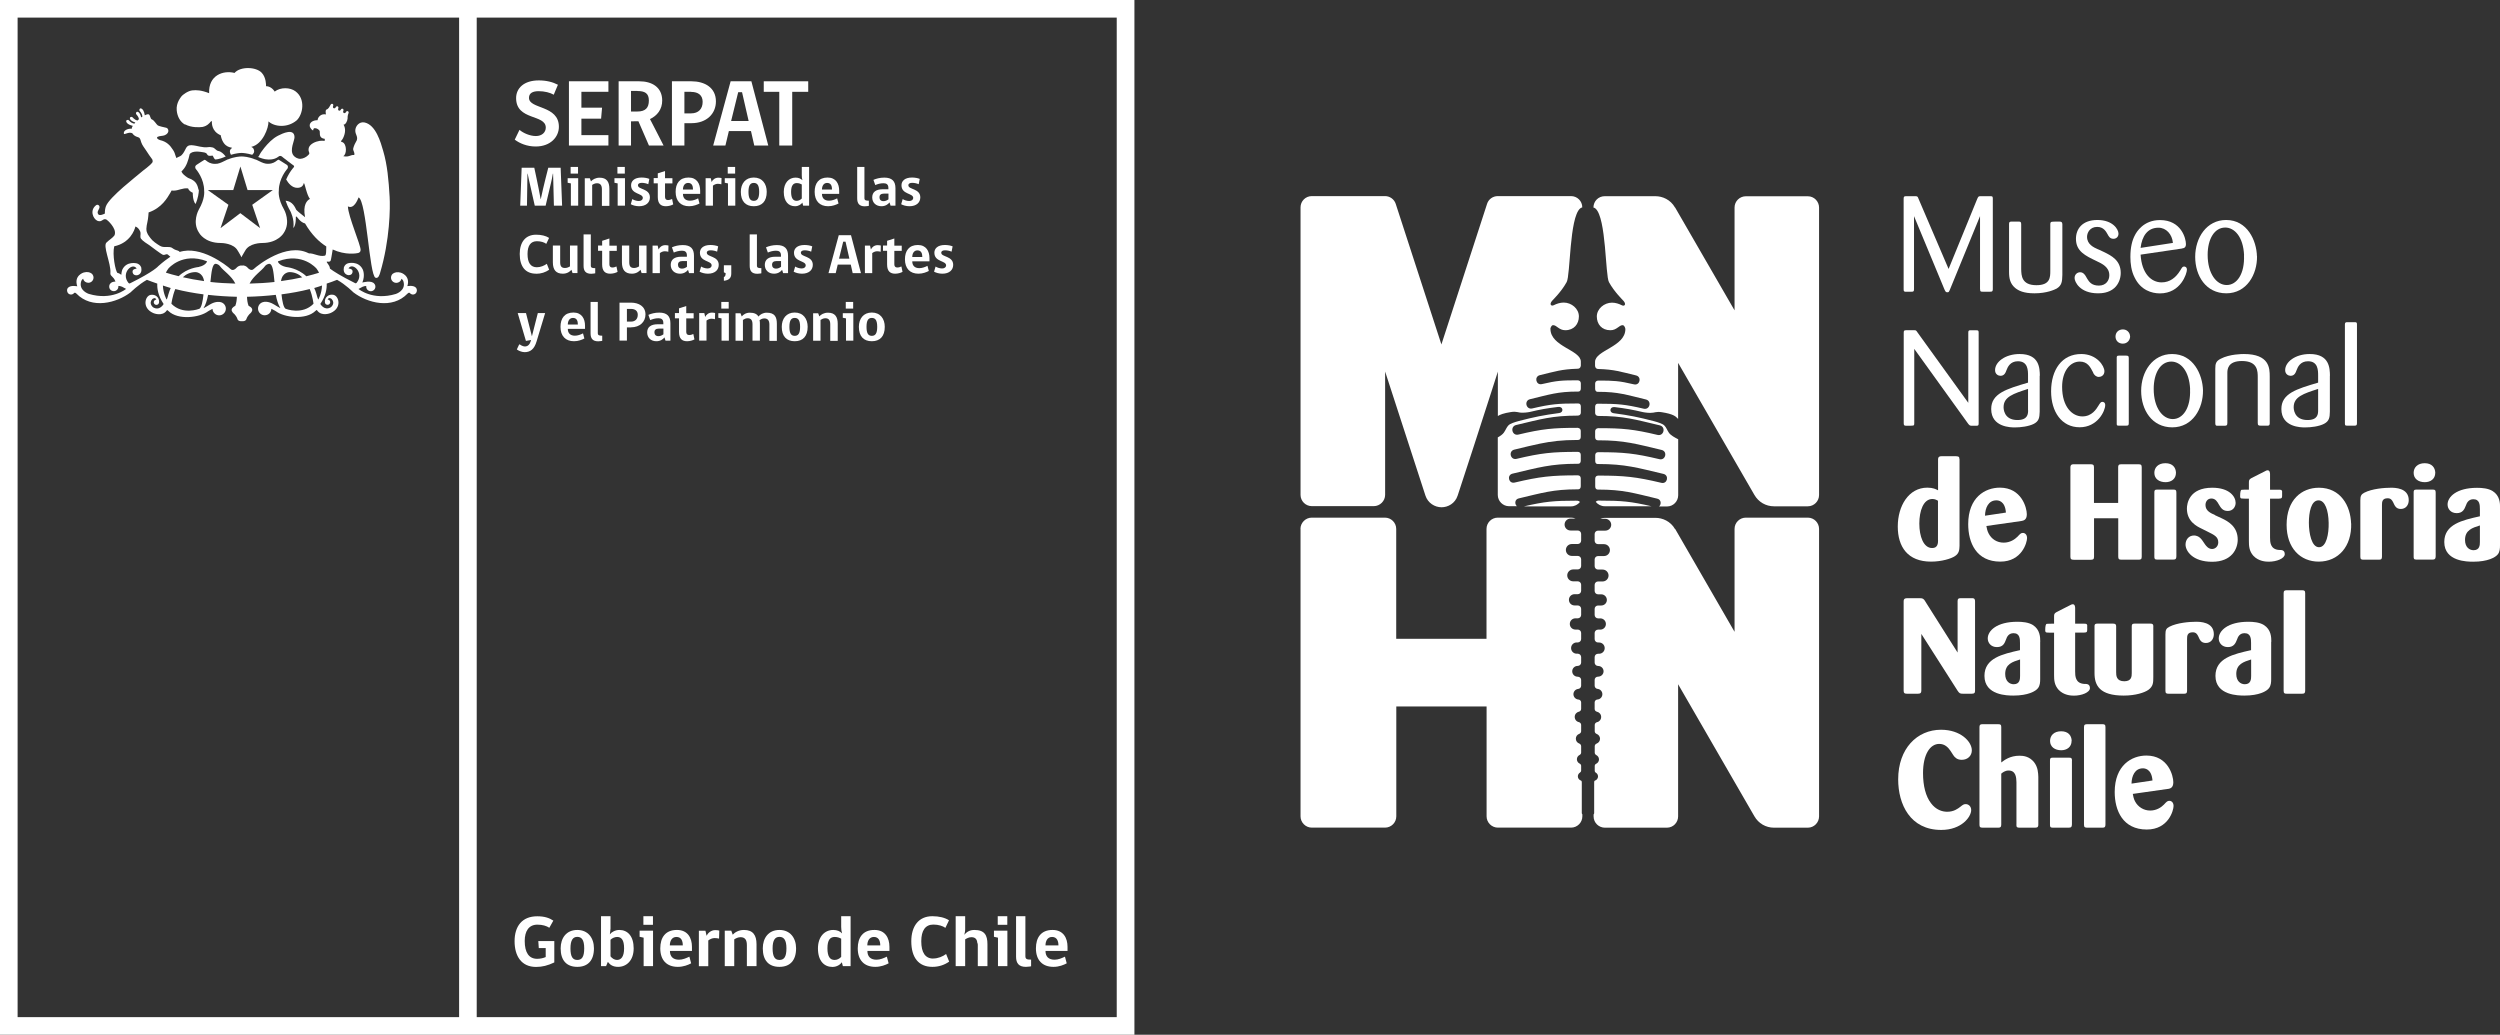 <svg xmlns="http://www.w3.org/2000/svg" id="Layer_2" data-name="Layer 2" viewBox="0 0 310.93 128.69"><rect x="0" y="0" width="310.93" height="128.69" fill="#333333" stroke="none"/><defs><style>      .cls-1 {        fill: #fff;        stroke-width: 0px;      }    </style></defs><g id="Capa_1" data-name="Capa 1"><g><g><path class="cls-1" d="m242.94,93.93c.18.27.47.57,1.04.57.77,0,1.26-.52,1.26-1.18,0-1.06-1.36-2.56-3.83-2.56-2.98,0-5.33,2.34-5.33,6.17,0,3.11,1.49,6.29,5.35,6.29,2.54,0,3.73-1.63,3.73-2.47,0-.47-.34-.74-.67-.74-.25,0-.34.06-.69.34-.29.22-.79.61-1.62.61-.62,0-1.41-.24-2.03-1.08-.64-.84-.98-2.13-.98-3.73,0-2.3.86-3.63,2.02-3.63.69,0,1.11.44,1.4.87.1.15.25.39.35.54"></path><path class="cls-1" d="m250.78,102.57c0,.33.1.37.41.37h1.93c.34,0,.39-.14.39-.39v-5.92c-.02-.47-.03-1.19-.54-1.85-.59-.71-1.31-.79-1.8-.79-1.18,0-1.88.54-2.27.84v-4.42c0-.3-.12-.34-.41-.34h-1.93c-.25,0-.37.07-.37.34v12.13c0,.29.05.4.4.4h1.94c.25,0,.37-.07.37-.39v-6.33c.15-.12.45-.39.91-.39.94,0,.96.93.98,1.45v5.28Z"></path><path class="cls-1" d="m257.66,92.13c-.02-.62-.4-1.18-1.31-1.18s-1.38.54-1.38,1.2c0,.76.62,1.16,1.39,1.16.67,0,1.29-.37,1.29-1.18m.05,2.49c0-.32-.08-.39-.4-.39h-1.99c-.32,0-.35.13-.35.37v7.94c0,.25.01.4.33.4h1.98c.29,0,.42-.07.42-.42v-7.9Z"></path><path class="cls-1" d="m259.19,102.57c0,.33.13.37.42.37h1.87c.3,0,.38-.1.38-.4v-12.11c0-.3-.11-.36-.38-.36h-1.88c-.27,0-.41.05-.41.36v12.14Z"></path><path class="cls-1" d="m265.1,97.46c.02-.96.42-1.9,1.41-1.9.2,0,1.08.02,1.2,1.51l-2.61.39Zm4.51.67c.27-.05.69-.12.69-.84,0-.83-.65-3.32-3.35-3.32-1.83,0-3.94,1.21-3.94,4.54,0,2.3,1.01,4.66,3.99,4.66,2.71,0,3.33-2.4,3.33-2.93,0-.42-.25-.64-.52-.64-.24,0-.34.1-.68.47-.33.34-.92.74-1.71.74s-1.52-.44-1.89-1.16c-.17-.32-.22-.66-.27-.91l4.34-.62Z"></path><path class="cls-1" d="m239.44,74.77c-.2-.3-.3-.37-.64-.37h-1.6c-.25,0-.44.05-.44.4v11.09c0,.3.1.39.42.39h1.36c.35,0,.42-.14.42-.42v-7.02l4.51,7.07c.22.32.29.37.67.37h1.09c.34,0,.41-.12.41-.39v-11.09c0-.25-.05-.42-.41-.4h-1.39c-.27,0-.37.07-.37.37v6.39l-4.04-6.39Z"></path><path class="cls-1" d="m251.24,84.06c0,.38-.02,1.04-.79,1.04-.49,0-1.06-.35-1.06-1.28,0-1.23.92-1.51,1.85-1.8v2.04Zm2.51-4.24c0-.57-.02-1.51-.92-2.09-.56-.34-1.33-.4-1.94-.4-2.56,0-3.67,1.13-3.67,2.07,0,.55.4,1.08,1.14,1.08.78,0,.96-.49,1.14-.96.1-.29.3-.77.93-.77.79,0,.8.72.8,1.24v.87c-2.19.49-4.42.99-4.42,3.2,0,2.44,2.89,2.45,3.6,2.45,1.82,0,2.78-.54,3.06-.93.25-.32.27-.74.27-1.11v-4.66Z"></path><path class="cls-1" d="m259.22,78.67c.23,0,.37-.03.37-.3v-.62c-.05-.17-.15-.18-.37-.18h-1.13v-1.93c0-.15-.02-.49-.3-.49-.1,0-.2.05-.29.1l-1.71.87c-.29.17-.32.25-.32.57v.88c-.3,0-.88,0-.91.02q-.19.03-.19.79c0,.15.02.27.19.29.05.02.6.02.91.02v5.26c0,.59.02,1.25.57,1.85.64.67,1.51.72,1.9.72.97,0,1.99-.4,1.99-.94s-.44-.52-.71-.52c-1.11-.07-1.13-.99-1.13-1.55v-4.83h1.13Z"></path><path class="cls-1" d="m267.82,77.9c0-.3-.17-.34-.38-.34h-1.97c-.29,0-.34.12-.34.37v5.79c0,.4-.02,1.01-.93,1.01-.99,0-1.01-.71-1.01-1.13v-5.69c0-.34-.21-.35-.42-.35h-1.9c-.19,0-.37.02-.37.32v5.84c0,1.53.64,2.79,3.63,2.79,1.48,0,2.59-.37,3.08-.72.59-.44.6-.89.6-1.58v-6.31Z"></path><path class="cls-1" d="m272.01,79.5c0-.41.02-.86.71-.86.4,0,.56.24.69.52.18.42.35.81.94.81.62,0,.99-.49.99-1.09,0-1.55-1.77-1.55-2.22-1.55-.79,0-2.35.12-3.31.62-.39.2-.49.4-.49.96v6.98c0,.32.09.39.39.39h1.93c.27,0,.37-.07.37-.37v-6.41Z"></path><path class="cls-1" d="m279.98,84.06c0,.38-.02,1.04-.79,1.04-.49,0-1.06-.35-1.06-1.28,0-1.23.93-1.51,1.85-1.8v2.04Zm2.51-4.24c0-.57-.02-1.51-.93-2.09-.55-.34-1.33-.4-1.94-.4-2.56,0-3.67,1.13-3.67,2.07,0,.55.4,1.08,1.14,1.08s.96-.49,1.14-.96c.1-.29.3-.77.93-.77.79,0,.81.72.81,1.24v.87c-2.19.49-4.43.99-4.43,3.2,0,2.44,2.89,2.45,3.6,2.45,1.82,0,2.78-.54,3.06-.93.25-.32.27-.74.27-1.11v-4.66Z"></path><path class="cls-1" d="m284.02,85.91c0,.34.13.37.42.37h1.87c.31,0,.39-.1.39-.4v-12.11c0-.3-.12-.36-.39-.36h-1.88c-.27,0-.41.05-.41.36v12.14Z"></path><path class="cls-1" d="m241.04,67.17c0,.37-.02.99-.73.99-1.09,0-1.6-1.46-1.6-3.04s.5-3.06,1.63-3.06c.3,0,.52.12.69.22v4.9Zm2.66-10.06c0-.35-.15-.35-.45-.37h-1.77c-.24,0-.44.05-.44.42v3.82c-.25-.13-.62-.33-1.33-.33-2.34,0-3.68,2.29-3.68,4.83s1.24,4.37,4.14,4.37c1.31,0,2.51-.37,2.98-.69.52-.35.54-.77.56-1.28v-10.77Z"></path><path class="cls-1" d="m246.88,64.13c.02-.96.42-1.9,1.41-1.9.2,0,1.08.02,1.19,1.52l-2.6.39Zm4.51.67c.27-.05.69-.12.69-.84,0-.82-.66-3.31-3.35-3.31-1.84,0-3.94,1.21-3.94,4.54,0,2.31,1.01,4.66,3.99,4.66,2.71,0,3.33-2.41,3.33-2.93,0-.42-.25-.64-.52-.64-.23,0-.33.1-.67.47-.34.34-.93.74-1.72.74-.83,0-1.52-.44-1.88-1.16-.17-.32-.22-.66-.27-.91l4.34-.62Z"></path><path class="cls-1" d="m263.45,69.19c0,.32.07.42.4.42h2.1c.3,0,.42-.05.42-.37v-11.1c0-.32-.09-.4-.41-.4h-2.15c-.32,0-.37.14-.37.39v4.42h-3.01v-4.46c0-.3-.15-.35-.42-.35h-2.1c-.15,0-.41,0-.41.39v11.1c0,.3.1.39.44.39h2.09c.29,0,.41-.07.41-.37v-4.79h3.01v4.74Z"></path><path class="cls-1" d="m270.63,58.79c-.02-.62-.4-1.18-1.31-1.18s-1.38.54-1.38,1.2c0,.76.62,1.16,1.4,1.16.67,0,1.29-.37,1.29-1.18m.05,2.49c0-.32-.08-.39-.4-.39h-1.99c-.32,0-.35.13-.35.37v7.94c0,.25.02.4.34.4h1.98c.29,0,.42-.07.42-.42v-7.91Z"></path><path class="cls-1" d="m275.49,64.06c-.54-.24-1.19-.52-1.19-1.25,0-.39.23-.81.74-.81s.74.42.92.74c.24.4.47.81,1.11.81s.98-.51.98-1.01c0-.77-.76-1.88-2.91-1.88-2.89,0-3.15,2-3.15,2.59,0,1.62,1.25,2.22,1.85,2.51l.72.36c.86.42,1.33.66,1.33,1.33,0,.52-.39.83-.77.83-.46,0-.74-.39-.86-.55-.05-.08-.32-.45-.37-.54-.37-.51-.76-.59-1.01-.59-.66,0-1.06.52-1.06,1.13,0,.79.87,2.14,3.31,2.14s3.18-1.6,3.18-2.76c0-1.65-1.26-2.29-1.91-2.61l-.91-.42Z"></path><path class="cls-1" d="m283.46,62.01c.23,0,.37-.03.37-.3v-.62c-.05-.17-.15-.18-.37-.18h-1.13v-1.93c0-.15-.02-.49-.31-.49-.1,0-.2.05-.28.1l-1.72.87c-.29.17-.32.25-.32.57v.87c-.3,0-.87,0-.91.02q-.18.04-.18.79c0,.15.02.27.18.29.05.02.61.02.91.02v5.27c0,.59.02,1.25.57,1.85.64.67,1.52.72,1.9.72.98,0,1.99-.4,1.99-.94s-.44-.52-.7-.52c-1.11-.07-1.13-.99-1.13-1.55v-4.83h1.13Z"></path><path class="cls-1" d="m289.62,65.02c.03,1.36-.27,3.04-1.2,3.04s-1.26-1.75-1.26-3.04.27-2.79,1.2-2.79c.81,0,1.23,1.23,1.26,2.79m2.79.08c-.07-2.19-1.3-4.44-4-4.44-2.16,0-4.02,1.51-4.02,4.61,0,2.91,1.72,4.58,3.99,4.58,2.45,0,4.12-1.9,4.04-4.74"></path><path class="cls-1" d="m296.25,62.83c0-.4.02-.86.71-.86.4,0,.55.24.69.52.19.42.36.81.94.81.63,0,.99-.49.99-1.09,0-1.55-1.76-1.55-2.22-1.55-.79,0-2.35.12-3.31.62-.38.2-.49.4-.49.96v6.98c0,.32.09.39.39.39h1.93c.27,0,.37-.07.37-.37v-6.41Z"></path><path class="cls-1" d="m302.88,58.79c-.02-.62-.41-1.18-1.31-1.18s-1.38.54-1.38,1.2c0,.76.62,1.16,1.39,1.16.67,0,1.3-.37,1.3-1.18m.05,2.49c0-.32-.08-.39-.4-.39h-1.99c-.32,0-.35.13-.35.37v7.94c0,.25.01.4.33.4h1.99c.28,0,.42-.07.42-.42v-7.91Z"></path><path class="cls-1" d="m308.43,67.39c0,.39-.02,1.04-.79,1.04-.49,0-1.06-.35-1.06-1.28,0-1.23.93-1.51,1.85-1.8v2.04Zm2.51-4.24c0-.57-.02-1.51-.93-2.08-.55-.34-1.33-.4-1.94-.4-2.55,0-3.66,1.13-3.66,2.07,0,.56.4,1.08,1.14,1.08s.96-.49,1.14-.96c.1-.28.3-.77.93-.77.79,0,.81.72.81,1.24v.88c-2.19.49-4.43.99-4.43,3.2,0,2.44,2.89,2.45,3.6,2.45,1.82,0,2.77-.54,3.06-.92.25-.32.27-.74.27-1.11v-4.66Z"></path><path class="cls-1" d="m238.47,41.32c-.17-.25-.19-.25-.41-.25h-.97c-.27,0-.32.05-.32.32v11.24c0,.24.05.32.29.32.28,0,.84,0,.87-.02.13-.02.15-.12.15-.3v-9.24l6.71,9.32c.15.18.2.22.37.24h.64c.22,0,.29-.02.29-.3v-11.27c0-.24-.04-.3-.25-.3h-.87c-.14.03-.17.1-.17.32v8.7l-6.32-8.76Z"></path><path class="cls-1" d="m252.24,51.01c0,.45-.02,1.23-1.33,1.23-1.72,0-1.72-1.46-1.72-1.6,0-1.29,1.21-1.68,3.04-2.27v2.64Zm1.46-4.29c-.02-.89-.03-2.69-2.51-2.69-1.8,0-3.06.99-3.06,2,0,.54.43.71.67.71.5,0,.64-.4.76-.72.13-.34.44-1.09,1.41-1.09,1.26,0,1.26,1.14,1.26,1.8v.86c-2.69.79-4.58,1.35-4.58,3.28,0,2.29,2.49,2.29,2.94,2.29.72,0,1.73-.12,2.37-.45.62-.33.7-.75.72-1.51v-4.46Z"></path><path class="cls-1" d="m260.33,46.37c.13.27.37.51.71.51.25,0,.69-.17.69-.71,0-.66-.94-2.14-2.88-2.14-2.4,0-3.75,1.95-3.75,4.64,0,2.54,1.31,4.47,3.55,4.47s3.18-2.03,3.18-2.76c0-.37-.28-.4-.35-.4-.2,0-.27.12-.49.47-.27.44-.82,1.34-2,1.34-1.26,0-2.52-1.19-2.52-3.67,0-2,1.02-3.15,2.19-3.15.99,0,1.32.69,1.68,1.38"></path><path class="cls-1" d="m264.92,41.81c-.03-.5-.42-.84-.89-.84-.54,0-.92.37-.92.89,0,.47.34.88.91.88s.91-.45.91-.93m-.17,2.74c0-.27-.07-.32-.34-.32h-.88c-.28,0-.28.1-.28.32v8.09c0,.24,0,.3.25.3h.91c.25,0,.34-.02.34-.3v-8.09Z"></path><path class="cls-1" d="m272.38,48.42c.1,2.32-.89,3.7-2.15,3.7s-2.37-1.4-2.37-3.75c0-2,.86-3.4,2.19-3.4,1.13,0,2.24,1.13,2.34,3.45m1.6.12c-.05-1.95-1.2-4.51-3.84-4.51-2.44,0-3.85,2.22-3.85,4.58s1.33,4.54,3.87,4.54,3.85-2.35,3.82-4.61"></path><path class="cls-1" d="m282.29,46.81c0-.99-.02-2.78-3.21-2.78-.19,0-1.77,0-2.89.59-.57.29-.67.59-.67,1.23v6.78c0,.29.09.34.32.32h.82c.24,0,.36-.03.36-.34v-6.21c0-.42.02-1.5,1.81-1.5,1.97,0,1.97,1.26,1.97,2.05v5.65c0,.3.1.34.37.34h.92c.19-.03.2-.18.2-.34v-5.8Z"></path><path class="cls-1" d="m288.31,51.01c0,.45-.01,1.23-1.32,1.23-1.72,0-1.72-1.46-1.72-1.6,0-1.29,1.21-1.68,3.04-2.27v2.64Zm1.47-4.29c-.02-.89-.03-2.69-2.51-2.69-1.8,0-3.06.99-3.06,2,0,.54.44.71.67.71.5,0,.64-.4.76-.72.13-.34.43-1.09,1.41-1.09,1.26,0,1.26,1.14,1.26,1.8v.86c-2.69.79-4.57,1.35-4.57,3.28,0,2.29,2.49,2.29,2.94,2.29.73,0,1.74-.12,2.37-.45.62-.33.71-.75.72-1.51v-4.46Z"></path><path class="cls-1" d="m291.64,52.64c0,.29.05.3.32.3h.86c.22,0,.32-.03.32-.3v-12.3c0-.25-.07-.27-.32-.27h-.84c-.22,0-.34.02-.34.27v12.3Z"></path><path class="cls-1" d="m246.27,35.96c0,.28.04.32.3.32h.94c.27,0,.32-.04.34-.29v-11.31c0-.28-.1-.28-.34-.28h-1.16c-.28,0-.3.03-.44.34l-3.56,8.71-3.74-8.73c-.1-.29-.15-.32-.41-.32h-1.14c-.25,0-.3.07-.3.32v11.24c0,.22.02.28.17.32h.82c.2,0,.3-.02.3-.3v-9.1l3.77,9.08c.14.3.17.39.37.39.19,0,.2-.03.35-.39l3.72-9.08v9.08Z"></path><path class="cls-1" d="m256.5,27.88c-.02-.25-.1-.32-.37-.32-.32,0-.88,0-.93.02-.19.03-.2.17-.2.34v5.75c0,.81,0,1.8-1.73,1.8-1.85,0-1.87-1.21-1.89-2v-5.59c0-.29-.1-.32-.33-.32h-.88c-.25,0-.3.09-.3.3v5.96c0,.84.15,1.48.77,2,.4.32,1.02.66,2.39.66,1.56,0,2.51-.46,2.76-.59.64-.39.69-.86.71-1.7v-6.31Z"></path><path class="cls-1" d="m260.98,31.03c-.61-.27-1.41-.64-1.41-1.58,0-.49.35-1.23,1.26-1.23.8,0,1.11.59,1.29.91.15.28.3.57.74.57.34,0,.62-.24.62-.64,0-.54-.71-1.7-2.62-1.7s-2.67,1.14-2.67,2.34c0,1.55,1.16,2.1,2.54,2.76.74.35,1.61.76,1.61,1.78,0,.62-.4,1.28-1.3,1.28s-1.21-.47-1.44-.84c-.1-.18-.17-.3-.22-.38-.1-.15-.3-.44-.67-.44-.33,0-.69.25-.69.72s.66,1.9,2.91,1.9c.42,0,1.33-.03,2.04-.66.5-.45.79-1.16.79-1.87,0-1.58-1.17-2.15-2.05-2.59l-.73-.34Z"></path><path class="cls-1" d="m266.23,30.83c.17-1.46.86-2.51,2.22-2.51.96,0,1.7.81,1.8,1.89l-4.02.62Zm5.15.07c.2-.03.49-.07.49-.54,0-.69-.57-2.99-3.23-2.99-2.07,0-2.93,1.51-3.11,1.87-.34.62-.57,1.5-.57,2.71,0,.79.1,1.75.54,2.59.76,1.55,2.12,1.95,3.13,1.95,2.62,0,3.36-2.51,3.36-2.94,0-.35-.24-.4-.34-.4-.2,0-.25.08-.49.49-.56.91-1.31,1.48-2.32,1.48-1.28,0-2.47-1.09-2.61-3.45l5.15-.76Z"></path><path class="cls-1" d="m279.09,31.75c.1,2.32-.89,3.7-2.15,3.7s-2.37-1.4-2.37-3.75c0-2,.86-3.4,2.19-3.4,1.13,0,2.24,1.13,2.34,3.45m1.6.12c-.05-1.95-1.19-4.51-3.83-4.51-2.44,0-3.85,2.22-3.85,4.58s1.33,4.54,3.87,4.54,3.85-2.35,3.82-4.61"></path><path class="cls-1" d="m208.34,25.81l7.39,12.79v-12.79c0-.79.65-1.4,1.4-1.4h7.71c.8,0,1.4.66,1.4,1.4v35.76c0,.75-.61,1.4-1.4,1.4h-4.21c-1,0-1.92-.52-2.44-1.43l-9.48-16.41v6.98s-.06-.06-.07-.08c-.24-.25-.55-.54-1.94-.76-.75-.12-.87.08-1.45.08-.45,0-.89-.09-.89-.09-1.33-.31-2.15-.46-3.54-.63-.63-.08-.72.68-.14.76,1.97.26,3.14.5,5.02.99.53.14,1.08.32,1.29.53.26.25.34.57.58.92.23.32.75.6,1.15.8v6.96c0,.74-.59,1.4-1.4,1.4h-.98c.3-.25.29-.85-.22-.97-2.93-.7-4.28-1.13-7.32-1.13,0,0-.4.07-.4-.4v-.94c0-.43.4-.4.4-.4,3.23,0,4.67.15,7.83.9.74.18,1-.93.26-1.11-3.22-.76-4.75-1.23-8.09-1.23,0,0-.4.08-.4-.39v-.69c0-.43.4-.39.4-.39,3.14,0,4.52.14,7.59.87.76.18,1.04-.97.27-1.15-3.13-.74-4.61-1.2-7.87-1.2,0,0-.4.06-.4-.4v-.71c0-.39.4-.4.4-.4,3.05,0,4.38.13,7.36.84.79.19,1.07-1,.28-1.19-3.05-.72-4.47-1.17-7.64-1.17,0,0-.4.01-.4-.4v-.73c0-.46.4-.39.4-.39,2.38,0,3.31.07,5.64.62.77.18,1.04-.97.27-1.15-2.39-.57-3.42-.95-5.91-.95,0,0-.4.08-.4-.4v-.6c0-.41.4-.4.4-.4,1.9,0,2.56.03,4.43.47.74.18,1-.93.26-1.11-1.93-.46-2.68-.74-4.7-.8-.39,0-.4-.4-.4-.4v-.48c0-1.46,3.77-1.87,3.77-4.08,0-.14-.13-.49-.34-.49-.46,0-.72.63-1.52.63-1.08,0-1.69-.76-1.69-1.71s.91-1.72,1.89-1.72c.45,0,.88.15,1.21.32.33.18.61-.1.22-.54-.12-.14-1.16-1.14-1.81-2.33-.46-.85-.33-7.97-1.67-9.15-.07-.07-.17-.11-.26-.13,0-.79.62-1.41,1.4-1.41h6.31c.87,0,1.87.42,2.43,1.4m-2.89,37.16h-5.85c-.43,0-.84-.21-1.11-.54.16-.22.45-.16.45-.16,2.79,0,3.94.11,6.51.71"></path><g><path class="cls-1" d="m196.05,62.27c-2.79,0-3.94.11-6.51.71h5.85c.45,0,.85-.22,1.11-.54-.16-.22-.45-.16-.45-.16Z"></path><path class="cls-1" d="m192.82,40.93c0-.14.13-.49.34-.49.47,0,.72.63,1.52.63,1.08,0,1.69-.77,1.69-1.72s-.91-1.72-1.89-1.72c-.45,0-.88.15-1.22.32-.33.18-.61-.1-.22-.54.12-.14,1.16-1.14,1.81-2.33.47-.85.33-7.97,1.67-9.15.08-.07.17-.11.27-.14,0-.79-.63-1.4-1.4-1.4h-9.11c-.61,0-1.15.39-1.33.96l-5.68,17.49-5.68-17.48c-.19-.59-.74-.97-1.33-.97h-9.11c-.78,0-1.4.63-1.4,1.4v35.76c0,.77.63,1.4,1.4,1.4h7.71c.77,0,1.41-.64,1.41-1.4v-15.34s1.4,4.31,2.91,8.96h0c.69,2.13,1.43,4.39,2.1,6.46.3.93,1.16,1.46,2.01,1.46.79,0,1.68-.47,2-1.45.65-1.97,1.35-4.12,2.02-6.18h0s0-.02.01-.03c.03-.08.05-.17.08-.25h0c1.52-4.67,2.89-8.96,2.89-8.96v5.52c.27-.17.72-.35,1.62-.49.75-.12.87.09,1.45.08.45,0,.89-.09.89-.09,1.33-.32,2.15-.46,3.54-.63.63-.08.72.68.14.76-1.97.26-3.14.5-5.02.99-.53.14-1.08.32-1.29.53-.25.25-.34.57-.58.91-.16.23-.45.43-.76.6v7.16c0,.77.64,1.4,1.4,1.4h.98c-.3-.25-.29-.85.22-.97,2.93-.69,4.28-1.13,7.32-1.13,0,0,.4.07.4-.4v-.94c0-.44-.4-.4-.4-.4-3.23,0-4.67.15-7.83.9-.74.17-1-.93-.26-1.11,3.22-.76,4.75-1.23,8.09-1.23,0,0,.4.08.4-.4v-.69c0-.43-.4-.39-.4-.39-3.14,0-4.52.14-7.59.87-.77.18-1.04-.97-.27-1.15,1.25-.3,2.23-.55,3.17-.74h0c1.42-.29,2.73-.46,4.69-.46,0,0,.4.06.4-.4v-.71c0-.39-.4-.4-.4-.4-3.05,0-4.38.13-7.36.84-.79.19-1.07-1-.28-1.19,3.05-.72,4.48-1.17,7.65-1.17,0,0,.4.02.4-.39v-.73c0-.46-.4-.39-.4-.39-2.38,0-3.31.07-5.65.62-.76.18-1.04-.97-.27-1.15,2.39-.57,3.42-.95,5.92-.95,0,0,.4.08.4-.4v-.6c0-.41-.4-.4-.4-.4-1.91,0-2.57.03-4.44.47-.74.18-1-.93-.26-1.11,1.93-.46,2.68-.74,4.7-.8.39,0,.4-.4.4-.4v-.48c0-1.46-3.78-1.86-3.78-4.08Z"></path></g><path class="cls-1" d="m208.34,65.78l7.39,12.8v-12.8c0-.79.65-1.4,1.4-1.4h7.71c.8,0,1.4.66,1.4,1.4v35.76c0,.75-.61,1.4-1.4,1.4h-4.21c-1,0-1.92-.52-2.44-1.43l-9.48-16.41v16.44c0,.74-.59,1.4-1.4,1.4h-7.71c-.73,0-1.4-.59-1.4-1.4v-.25s.07-.09.07-.14v-3.82c0-.13,0-.21.11-.25.21-.07.37-.28.37-.51,0-.2-.11-.38-.27-.47-.09-.05-.14-.15-.14-.25v-.58c0-.13.07-.23.18-.28.2-.09.35-.3.35-.54s-.14-.44-.34-.54c-.11-.06-.19-.17-.19-.31v-.78c0-.16.1-.29.24-.34.24-.09.42-.32.42-.6s-.18-.51-.42-.6c-.14-.05-.24-.18-.24-.34v-.77c0-.17.12-.31.28-.35.3-.06.52-.33.52-.65s-.22-.58-.52-.65c-.17-.03-.29-.18-.29-.35v-.81c0-.19.15-.35.34-.36.35-.02.62-.31.62-.66s-.26-.63-.6-.66c-.2-.02-.36-.19-.36-.4v-.72c0-.22.18-.4.4-.4.41,0,.71-.3.71-.67s-.3-.66-.67-.66c-.25,0-.44-.19-.44-.42v-.68c0-.24.19-.42.42-.42h.13c.39,0,.7-.31.7-.7s-.31-.7-.7-.7h-.13c-.23,0-.42-.19-.42-.42v-.76c0-.23.19-.42.42-.42h.28c.39,0,.7-.31.7-.7s-.31-.7-.7-.7h-.28c-.23,0-.42-.19-.42-.42v-.76c0-.23.19-.42.42-.42h.4c.39,0,.7-.31.7-.69s-.31-.7-.7-.7h-.4c-.23,0-.42-.19-.42-.42v-.76c0-.23.19-.42.42-.42h.57c.41,0,.74-.33.74-.74s-.33-.74-.74-.74h-.57c-.23,0-.42-.19-.42-.42v-.84c0-.23.19-.42.42-.42h.74c.41,0,.74-.33.74-.74s-.33-.74-.74-.74h-.74c-.23,0-.42-.19-.42-.42v-.84c0-.23.19-.42.42-.42h.9c.41,0,.74-.33.74-.73s-.33-.74-.74-.74h-.54s-.06,0-.09,0c.17-.08.37-.12.57-.12h6.31c.87,0,1.87.42,2.43,1.4"></path><path class="cls-1" d="m161.74,65.78c0-.76.64-1.4,1.4-1.4h9.11c.77,0,1.4.63,1.4,1.4v13.67h11.23v-13.67c0-.77.63-1.4,1.4-1.4h9.11c.2,0,.4.04.57.12-.03,0-.06,0-.09,0h-.54c-.41,0-.74.33-.74.74s.33.74.74.74h.9c.23,0,.42.19.42.42v.84c0,.23-.19.42-.42.42h-.74c-.41,0-.74.33-.74.74s.33.74.74.74h.74c.23,0,.42.19.42.42v.84c0,.23-.19.42-.42.42h-.57c-.4,0-.74.33-.74.74s.33.74.74.74h.57c.23,0,.42.19.42.42v.76c0,.23-.19.42-.42.42h-.4c-.39,0-.7.31-.7.7s.31.7.7.7h.4c.23,0,.42.19.42.42v.76c0,.23-.19.42-.42.42h-.29c-.39,0-.7.31-.7.7s.31.7.7.7h.29c.23,0,.42.19.42.42v.76c0,.23-.19.42-.42.42h-.13c-.39,0-.7.31-.7.7s.31.7.7.7h.13c.23,0,.42.19.42.42v.68c0,.23-.19.42-.44.42-.37,0-.67.3-.67.67s.3.67.67.67c.26,0,.44.18.44.4v.72c0,.21-.16.38-.36.4-.34.03-.6.32-.6.66s.28.64.62.66c.19.01.34.17.34.36v.8c0,.18-.12.32-.28.35-.3.07-.52.33-.52.65s.22.59.52.65c.16.04.28.18.28.35v.77c0,.16-.1.29-.24.34-.25.09-.42.32-.42.6s.17.51.42.6c.14.05.24.18.24.34v.78c0,.13-.08.25-.19.3-.2.1-.34.3-.34.54s.15.45.35.54c.11.05.18.16.18.28v.58c0,.11-.06.2-.14.25-.16.1-.27.27-.27.47,0,.24.15.44.37.52.11.04.12.11.12.24v3.83s.03.1.07.14v.25c0,.77-.63,1.4-1.4,1.4h-9.11c-.76,0-1.4-.63-1.4-1.4v-13.67h-11.23v13.67c0,.77-.63,1.4-1.4,1.4h-9.11c-.77,0-1.4-.64-1.4-1.4v-35.76Z"></path></g><g><path class="cls-1" d="m67.03,117.91h.84v1.12c-.29.13-.67.22-1.06.22-1.03,0-1.55-.78-1.55-2.22,0-1.21.5-2.03,1.58-2.03.63,0,1.14.16,1.48.39l.5-.89c-.48-.32-1.07-.54-2-.54-1.9,0-2.82,1.25-2.82,3.1s.85,3.2,2.67,3.2c.77,0,1.45-.17,2.27-.56v-2.66h-1.99l.06.88Z"></path><path class="cls-1" d="m71.8,115.66c-1.35,0-2.07.99-2.07,2.29,0,1.51.75,2.3,2.07,2.3s2.07-.8,2.07-2.3c0-1.3-.74-2.29-2.07-2.29Zm0,3.73c-.58,0-.85-.41-.85-1.44s.31-1.43.85-1.43.86.37.86,1.43-.29,1.44-.86,1.44Z"></path><path class="cls-1" d="m77.02,115.66c-.5,0-.97.27-1.17.54l.08-.71v-1.54h-1.18v6.21h.63l.22-.53c.28.38.65.62,1.28.62,1.03,0,1.93-.78,1.93-2.3s-.75-2.29-1.78-2.29Zm-.29,3.73c-.31,0-.62-.21-.8-.45v-2.06c.2-.2.52-.35.82-.35.54,0,.87.37.87,1.42s-.38,1.44-.89,1.44Z"></path><polygon class="cls-1" points="79.55 116.51 80.05 116.62 80.05 120.16 81.22 120.16 81.22 115.75 79.55 115.75 79.55 116.51"></polygon><rect class="cls-1" x="80.02" y="113.95" width="1.19" height="1.07"></rect><path class="cls-1" d="m84.18,115.66c-1.41,0-2.06.93-2.06,2.29,0,1.46.8,2.3,2.18,2.3.7,0,1.29-.24,1.66-.44l-.22-.83c-.39.19-.83.38-1.29.38-.74,0-1.13-.39-1.13-1.09h2.74v-.51c0-1.11-.53-2.1-1.86-2.1Zm-.87,1.92c0-.52.23-1.05.82-1.05.61,0,.79.49.79,1.05h-1.61Z"></path><path class="cls-1" d="m87.91,116.35h-.04c-.04-.2-.08-.39-.13-.59h-.82v4.41h1.17v-3.2c.2-.16.48-.3.79-.3.21,0,.41.03.55.07.02-.33.02-.66.03-1-.1-.03-.27-.06-.5-.06-.52,0-.92.36-1.05.67Z"></path><path class="cls-1" d="m92.53,115.66c-.66,0-1.14.3-1.4.59l-.18-.5h-.81v4.41h1.18v-3.33c.21-.13.47-.27.78-.27.54,0,.79.31.79.98v2.62h1.2v-2.73c0-1.12-.44-1.77-1.56-1.77Z"></path><path class="cls-1" d="m96.94,115.66c-1.35,0-2.07.99-2.07,2.29,0,1.51.75,2.3,2.07,2.3s2.07-.8,2.07-2.3c0-1.3-.74-2.29-2.07-2.29Zm0,3.73c-.57,0-.85-.41-.85-1.44s.31-1.43.85-1.43.87.37.87,1.43-.29,1.44-.87,1.44Z"></path><path class="cls-1" d="m104.62,115.28c0,.33.04.56.11.81-.24-.27-.62-.43-1.1-.43-1.07,0-1.9.84-1.9,2.3,0,1.58.8,2.3,1.8,2.3.57,0,.99-.31,1.17-.58l.13.48h.96v-6.21h-1.17v1.33Zm0,3.73c-.22.24-.52.38-.82.38-.56,0-.89-.4-.89-1.45s.35-1.41.91-1.41c.34,0,.62.11.8.22v2.26Z"></path><path class="cls-1" d="m108.74,115.66c-1.41,0-2.06.93-2.06,2.29,0,1.46.8,2.3,2.18,2.3.7,0,1.29-.24,1.66-.44l-.22-.83c-.39.19-.83.38-1.29.38-.74,0-1.13-.39-1.13-1.09h2.74v-.51c0-1.11-.53-2.1-1.86-2.1Zm-.87,1.92c0-.52.23-1.05.82-1.05s.79.49.79,1.05h-1.61Z"></path><path class="cls-1" d="m116.07,119.22c-.99,0-1.49-.75-1.49-2.15,0-1.33.5-2.08,1.51-2.08.63,0,1.18.18,1.49.41l.45-.94c-.5-.33-1.24-.51-2.07-.51-1.72,0-2.62,1.26-2.62,3.12,0,2.03.91,3.18,2.62,3.18.8,0,1.48-.23,2.09-.65l-.38-.95c-.41.31-1.01.56-1.6.56Z"></path><path class="cls-1" d="m121.18,115.66c-.63,0-1,.3-1.25.6.02-.07.11-.38.11-.68v-1.63h-1.18v6.21h1.18v-3.33c.21-.13.47-.27.78-.27.44,0,.69.22.73.71.05.06.06.15.06.27v2.62h1.2v-2.73c0-1.12-.36-1.77-1.63-1.77Z"></path><polygon class="cls-1" points="123.62 116.51 124.12 116.62 124.12 120.16 125.29 120.16 125.29 115.75 123.62 115.75 123.62 116.51"></polygon><rect class="cls-1" x="124.09" y="113.95" width="1.19" height="1.07"></rect><path class="cls-1" d="m127.53,118.93v-4.98h-1.16v5.04c0,.78.32,1.26,1.22,1.26.31,0,.65-.07.65-.07v-.83c-.49,0-.71-.05-.71-.42Z"></path><path class="cls-1" d="m130.9,115.66c-1.41,0-2.06.93-2.06,2.29,0,1.46.8,2.3,2.18,2.3.7,0,1.28-.24,1.65-.44l-.22-.83c-.39.19-.83.38-1.29.38-.74,0-1.13-.39-1.13-1.09h2.74v-.51c0-1.11-.53-2.1-1.86-2.1Zm-.87,1.92c0-.52.23-1.05.82-1.05s.79.49.79,1.05h-1.61Z"></path><path class="cls-1" d="m141.09,2.19V0H0v126.5s0,2.19,0,2.19h141.09V2.19ZM2.19,126.5V2.19s54.91,0,54.91,0v124.31s-54.91,0-54.91,0Zm57.1,0V2.19s79.6,0,79.6,0v124.31s-79.6,0-79.6,0Z"></path><path class="cls-1" d="m23.03,15.47c.79.43,1.79.37,2.15.32.27-.06.57-.16.88-.49.09-.09.16-.24.29-.24,0,.2-.08,1.26,1.11,1.77,0,.05.02.1.03.18.38,1.46,1.36,1.28,1.38,1.39-.44.26-.25.65-.15.85.67-.2,1.16-.23,1.32-.23s.65.03,1.32.23c.12-.1.38-.32.17-.75-.1-.2-.36-.22-.25-.24,1.4-.33,2.15-2.38,2.11-3.16.72.67,2.34.86,3.52-.14.76-.73,1.13-2.65-.17-3.61-.66-.49-1.84-.53-2.58.04-.23-.39-.64-.67-1.07-.67,0-.14.02-1.06-.53-1.66-.7-.77-2.68-.82-3.39.01-1.42-.36-3.26.3-3.16,2.52-1-.39-1.57-.4-2.09-.35-.5.05-1.16.49-1.39.79-.11.14-.22.33-.31.49-.16.32-.29.74-.24,1.21.07.79.46,1.46,1.04,1.77Z"></path><path class="cls-1" d="m50.65,35.63c.46-1.36-.8-1.72-.8-1.72-.45-.12-.75-.03-.94.1,0,0,0,0-.01,0,0,0,0,0,0,0-.03.02-.06.04-.09.07-.11.12-.18.28-.18.45,0,.36.3.65.66.65.14,0,.27-.04.38-.12.13-.09.22-.23.26-.39.18.11.24.31.24.31.37,1.16-.94,1.58-.94,1.58-2.88.87-4.64-.62-4.64-.62l.5-.27c.17-.08.33-.1.46-.1,0,.02,0,.06,0,.09,0,.31.26.56.57.56s.57-.26.57-.56c0-.24-.12-.35-.12-.35-.34-.51-1.5-.17-1.5-.17.39-.96.04-1.64.04-1.64-.54-1.1-1.81-.76-1.81-.76-.44.13-.53.53-.53.53-.17.87.55.95.55.95.52.03.53-.4.53-.4.07-.41-.51-.43-.51-.43.49-.85,2.02.55,1.02,1.78-.1.12-.2.04-.2.04-1.79-.89-2.68-1.47-3.12-1.8-.04-.49-.47-.74-.39-.87.07-.03.32.1.47-.11.05-.08.17-.85.26-1.4,1.59.73,2.94.5,3.22.42.14-.06.25-.16.25-.36.03-.6-1.54-4.16-1.58-5.42.74.37,1.2-.78,1.33-1.12.99.45,1.34,9.68,2.1,9.99.38.16.53-.47.57-.59,1.23-4.11,1.27-8.12,1.19-9.46-.12-2.1-.29-3.99-.8-5.72-.31-1.07-.91-3.24-2.32-3.54-.66-.14-1.16.47-1.15,1.03.01.48.34.71.19,1.18-.18.31-.35.64-.44.99-.08.34.22.48.12.85-.45-.07-.67.32-1.37.14.46-.21.46-1.51-.1-1.74-.08-.03-.18-.05-.19-.12,0,0,.18-.19.27-.38.32-.66.32-1.24.06-1.68.23.02.47-.41.5-.74h0s0-.02,0-.02h0c0-.09-.01-.39.12-.67.04-.09,0-.2-.08-.24-.08-.04-.19,0-.23.09-.14.29-.47.13-.33-.16.04-.09,0-.19-.08-.23-.08-.04-.18,0-.23.09-.13.28-.45.12-.32-.16.04-.09,0-.19-.08-.23-.08-.04-.18,0-.23.09-.14.29-.47.13-.33-.16.04-.1,0-.2-.08-.24-.08-.03-.18,0-.23.09-.15.31-.25.43-.4.56-.31.06-.23.41-.19.66-.58-.13-1.02.32-1.04.72h-.07c-.48.01-.94.26-.91.7.02.25.31.57.42.57.05-.02-.03-.27.22-.28.23-.01.57.18.61.4.05.25-.15.84.63.93,0,0,0,.12-.02.25-.28-.02-.35-.03-.63,0-.5.08-1.18.36-1.34.85-.03.08-.05.25-.03.37.01.1.1.23.09.35,0,.06-.11.18-.16.22-.21.22-.59.42-.93.44-.38.02-.74-.22-.89-.43-.5-.67.15-1.83.14-2.27-.03-1.15-1.48-.47-2.06-.17-.69.36-1.23.94-1.7,1.51-.25.31-.54.71-.68,1.04-.03.06-.08.07-.14.07.3.13.82.33,1.23.33,0,0,.8.11,1.38-.37,0,0,.08-.07.2-.07.08,0,.16.04.22.09,0,0,.08.07.17.14.05.04.11.09.18.14.03.03.07.05.11.08.1.08.19.15.3.24.02.01.04.03.06.04.11.09.23.17.33.25.12.09.23.17.3.22h0s.04.04.05.09c0,.04-.02.09-.06.14,0,0-.06.07-.16.19-.19.24-.52.72-.77,1.31.27.47.73,1.04,1.38,1.04.52,0,.74-.26.81-.59,0,0,.04.04.04.04.06-.06.35,1.5.73,1.93-.36.17-.91.73-.61,2.27-.29-.23-.83-.64-1.09-.91-.16-.32-.46-1.07-1.33-1.14.13.39.31.82.59,1.3,0,.01.54.99.37,2.1.37-.37.31-1.4.31-1.4.01-.01.07-.03.08-.03.07,0,.44.71,1.07.86.82,1.41,1.75,2.3,2.64,2.86-.02.34.03,1.15-.19,1.15-.7.16-1.35-.32-1.97-.29-.05-.03-.11-.05-.11-.05-2.67-1.29-6.19,1.47-6.77,2.01-.31.28-.67-.1-.67-.1-.21-.27-.49-.39-.76-.35-.27-.03-.55.09-.76.35,0,0-.36.39-.67.1-.55-.51-3.74-2.98-6.35-2.13,0-.14-.36-.21-.46-.25-.21-.06-.39-.22-.52-.29-.28-.14-.75-.05-1.07-.09-.13-.02-.3-.08-.41-.15-.42-.26-.89-.57-1.16-.95-.04-.06-.15-.2-.17-.23-.13-.16-.19-.28-.29-.55-.14-.51.08-1.07.15-1.59.06-.39.04-.41.08-.82,1.65-.57,2.33-1.81,2.72-2.47.04-.05.14-.26.14-.26.07.01.15.02.23.02.66,0,1.11-.36,1.83-.28,0,.04.1.34.57.54.01.47.05.87.23,1.23.04.06.09.12.13.17.31-.76.39-1.36.4-1.71-.02-.03-.04-.07-.06-.14-.16-.81-.53-1.03-.88-1.23-.17-.09-.37-.12-.53-.25-.26-.18-.53-.37-.7-.7,0,0,.08-.08.17-.19.46-.48.69-1.2.86-1.98.35-.48,1.34-.29,1.71-.23.1.01.26.05.34.11.11.07.13.24.28.3.16.06.33.02.52,0,.07.08.11.19.16.29,0,0,.05.09.15.19.46,0,1.08-.25,1.33-.38-.03-.02-.06-.04-.07-.06-.21-.26-.52-.55-.81-.6-.37-.06-.44-.39-.79-.46-.09-.02-.4-.07-.5-.03-.77.1-1.32-.19-2.05-.24-.69-.05-.71.42-.96.81-.09.15-.2.32-.32.43-.19.18-.41.19-.64.36l-.11-.29c-.06-.24-.15-.48-.31-.72-.37-.59-.8-1.04-1.63-1.23-.16-.06-.18-.07-.29-.16-.14-.11-.04-.23,0-.24.24-.14.65-.09.91-.21.66-.31.43-.87.17-.92-.33-.06-.94-.22-1.05-.29-.16-.1-.44-.61-.7-.73-.29-.08-.19-.55-.46-.66-.12-.02-.29.04-.47.13-.01-.1-.08-.64-.38-.82-.22-.13-.3.07-.29.2.01.11.33.27.38.78-.05.03-.11.06-.16.1-.04-.21-.14-.54-.35-.66-.22-.13-.3.07-.29.2.01.11.29.25.37.68-.07.05-.13.11-.19.17-.45-.12-.57-.42-.68-.45-.13-.03-.33.04-.23.27.11.23.44.36.65.42-.05.05-.08.1-.12.15-.52-.1-.64-.44-.76-.47-.13-.02-.33.04-.23.27.15.33.73.45.79.47-.08.14-.14.27-.12.36-.4-.05-1.11.17-.98.64.13.1.61-.29,1.04-.08.29.45.75.47.85.55.16.13.19.36.26.57.13.39.4.7.62,1.04.25.38.5.77.76,1.1.03.09.06.18.04.32-.3.47-1.18,1.02-1.54,1.36-.37.34-3.82,2.98-4.26,4.12-.1.26-.15.59-.14.93-.21.11-.67.3-.82.09-.27-.37.25-.65.14-1.01-.05-.14-.26-.23-.38-.14-.86.62-.42,1.71.13,1.96.6.25.68-.4,1.15-.14.11.06,1.21,1.04,1.02,1.82-.01.04-.05.15-.08.18-.24.3-.64.53-.92.81-.57.36.54,2.64.45,3.8-.06.44.37.39.63,1.09-.27,0-.54.08-.67.28,0,0-.11.11-.11.35,0,.31.25.56.57.56s.57-.26.57-.56c0-.03,0-.06,0-.09.12,0,.28.02.46.1l.5.27s-1.76,1.49-4.64.62c0,0-1.31-.42-.94-1.58,0,0,.06-.19.24-.31.03.16.13.3.26.39.11.07.24.12.38.12.36,0,.65-.29.65-.65,0-.17-.07-.33-.18-.45-.03-.03-.06-.05-.09-.07,0,0,0,0,0,0-.01,0-.01-.01-.01-.01-.2-.13-.49-.22-.94-.1,0,0-1.26.36-.8,1.72,0,0-.85-.19-1.17.2,0,0-.11.12-.1.32h0c0,.09.03.19.09.29.09.13.24.21.4.21.15,0,.29-.07.38-.18,0,0,0,0,0,0,.03-.04.14-.1.29.06,1.91,1.99,5.02,1.17,6.75-.16,0,0,.96-.96,2.02-1.55.42.18.86.31,1.29.47-.03.62.1,1.51.79,2.54,0,0-.49.9-1.31.41,0,0-.61-.47-.09-1.03,0,0,.35-.29.49.07-.18.01-.32.15-.32.33s.15.33.33.33.32-.14.33-.31c.02-.14.02-.48-.27-.73,0,0-.26-.28-.76-.21-.72.11-1.13,1.63.3,2.26,0,0,1.12.51,1.7-.33,0,0,0-.12.21.09,1.19,1.15,3.85.82,4.91.03,0,0,.27-.17.56-.31.01.44.38.81.83.81s.83-.37.83-.83c0-.41-.29-.75-.68-.82-.02,0-.55-.16-1.32.31,0,0-.82.51-.77.43.27-.43.44-1.01.56-1.64,1.16.13,2.35.21,3.58.24-.01.36-.06.8-.2,1.13,0,0-.43.18-.45.49,0,0-.05.22.34.53,0,0,.28.31.36.55,0,0,.02.34.49.34.03,0,.06,0,.09,0,.03,0,.06,0,.09,0,.46,0,.49-.34.49-.34.08-.24.36-.55.36-.55.39-.31.34-.53.34-.53,0-.31-.45-.49-.45-.49-.14-.33-.19-.77-.2-1.13,1.23-.03,2.42-.11,3.58-.24.12.62.29,1.2.56,1.63.05.08-.77-.43-.77-.43-.77-.47-1.3-.32-1.32-.31-.39.07-.68.41-.68.82,0,.46.37.83.83.83s.82-.36.83-.81c.29.14.56.31.56.31,1.05.78,3.71,1.12,4.91-.03.22-.21.21-.09.21-.09.58.84,1.71.33,1.71.33,1.43-.63,1.02-2.14.3-2.26-.5-.08-.76.21-.76.21-.29.25-.29.6-.27.73,0,.17.15.31.33.31s.33-.15.33-.33-.14-.32-.32-.33c.15-.36.49-.07.49-.07.52.56-.09,1.03-.09,1.03-.82.49-1.31-.41-1.31-.41.69-1.03.82-1.91.79-2.53.43-.15.87-.29,1.29-.47,1.07.59,2.02,1.55,2.02,1.55,1.73,1.33,4.84,2.16,6.75.16.15-.16.26-.1.29-.06,0,0,0,0,0,0,.09.11.23.18.38.18.17,0,.31-.09.4-.21.06-.11.08-.2.09-.28h0c0-.21-.1-.34-.1-.34-.32-.39-1.17-.2-1.17-.2Zm-34.47-.4s-.09.08-.2-.04c-1.01-1.23.53-2.64,1.02-1.78,0,0-.58.02-.51.43,0,0,.01.42.53.4,0,0,.72-.07.55-.95,0,0-.09-.39-.54-.53,0,0-1.27-.34-1.81.76,0,0-.11.26-.13.66-.15-.12-.31-.21-.49-.24-.24-.25-.65-2.27-.39-3.31,1.94-.41,2.54-2.01,2.63-2.46.39.13.62.58.64.77.03.26-.09.53.06.75.23.31.73.6,1.04.81.1.07,1.53,1.17,1.71,1.2.2.04.33-.11.5-.08.06.01.11.06.15.1,0,0,.1.1.25.21-.37.25-.86.6-1.5,1.17,0,0-.49.64-3.52,2.14Zm4.76,1.38s-.12.53-.22.65c0,0-.43-.76-.46-1.75.32.1.64.22.97.31-.11.25-.21.5-.29.8Zm3.8,1.81s-2.02.79-3.42-.64c0,0,.1-.9.48-1.83,1.13.29,2.3.5,3.51.66-.08.77-.25,1.76-.57,1.81Zm-2-3.94c.4-.38.91-.63,1.57-.64,0,0,.9-.01,1.07,1.12-.98-.14-1.87-.3-2.63-.48Zm2.02-1.28c-.11.02-1.44.11-2.54,1.15-.61-.15-1.16-.3-1.59-.44.09-.17.18-.34.31-.51,0,0,1.72-2.08,4.79-.91.06.02-.14.52-.98.7Zm1.41,1.87c.13-1.23.22-2.26.66-2.26,0,0,.32.01.54.31.38.53,1.43,1.18,1.9,2.15-1.11-.03-2.16-.09-3.11-.2Zm4.87.2c.48-.97,1.52-1.61,1.9-2.15.22-.3.54-.31.54-.31.45,0,.54,1.03.66,2.26-.94.11-1.99.17-3.11.2Zm3.54-2.77c3.08-1.17,4.79.91,4.79.91.13.17.22.34.31.51-.43.14-.98.29-1.58.44-1.1-1.04-2.43-1.13-2.54-1.16-.85-.19-1.05-.68-.98-.7Zm1.44,1.34c.65.01,1.17.27,1.57.65-.76.17-1.65.34-2.64.47.16-1.13,1.07-1.12,1.07-1.12Zm-.44,4.58c-.32-.05-.49-1.04-.57-1.81,1.21-.16,2.39-.37,3.51-.66.38.94.47,1.83.47,1.83-1.39,1.43-3.42.64-3.42.64Zm4.01-1.16c-.09-.12-.22-.65-.22-.65-.07-.3-.18-.54-.29-.79.33-.09.64-.2.97-.31-.03.99-.46,1.75-.46,1.75Z"></path><path class="cls-1" d="m35.7,21.04c.11-.12.12-.24.11-.32-.02-.14-.13-.23-.15-.23-.28-.19-.92-.58-.92-.58l-.05-.04h-.05c-.07,0-.12.04-.21.11-.18.14-.5.39-1.07.39-.1,0-.2,0-.31-.02-.3-.04-.8-.3-.8-.3-.16-.09-.37-.17-.45-.21h-.04c-.82-.35-1.51-.38-1.71-.38s-.89.03-1.71.37h-.04s-.12.07-.21.11l-.5.24c-.17.07-.38.16-.55.18-.11.01-.21.02-.31.02-.57,0-.9-.25-1.07-.39-.09-.07-.14-.11-.21-.11h-.05s-.03.03-.03.03c0,0-.65.4-.92.59-.04.02-.15.11-.17.25,0,.08,0,.19.11.31.04.05,1,1.17,1,2.64.02.17.1,1.05-.66,2.36-.04.07-.87,1.58.04,2.91,0,.01.68,1.25,2.67,1.25.16,0,1.63.03,2.13.96.02.04.26.41.35.6l.11.22.11-.22c.1-.18.33-.55.36-.61.5-.93,1.96-.95,2.12-.95,1.96,0,2.66-1.23,2.66-1.23.93-1.36.06-2.92.05-2.93-.75-1.3-.68-2.19-.65-2.38,0-1.47.99-2.6,1-2.62Zm-1.77,2.6l-2.56,1.83.98,2.9-2.46-1.86-2.46,1.86.98-2.9-2.56-1.83h0s3.16,0,3.16,0l.89-2.93.89,2.93h3.16,0Z"></path></g><g><path class="cls-1" d="m66.62,18.22c-1.07,0-1.97-.38-2.6-.85l.59-1.22c.46.4,1.3.77,2.04.77s1.23-.45,1.23-1.05c0-1.69-3.69-.85-3.69-3.67,0-1.21.95-2.2,2.82-2.2.94,0,1.73.2,2.38.54l-.52,1.24c-.44-.26-1.15-.44-1.88-.44s-1.2.24-1.2.83c0,1.43,3.72.88,3.72,3.6,0,1.27-1.05,2.45-2.88,2.45Z"></path><path class="cls-1" d="m70.76,18.1v-7.99h4.91v1.31h-3.36v1.97h2.57l-.12,1.37h-2.45v2.05h3.36v1.29h-4.91Z"></path><path class="cls-1" d="m78.48,18.1h-1.54v-7.99h2.57c1.57,0,2.85.73,2.85,2.4,0,1.08-.62,1.88-1.52,2.3.56,1.11,1.14,2.18,1.69,3.29h-1.82l-1.31-3.02c-.35.01-.59.01-.92.01v3.01Zm.78-6.79h-.78v2.56h.78c1.02,0,1.44-.46,1.44-1.37s-.51-1.18-1.44-1.18Z"></path><path class="cls-1" d="m86,15.32h-.88v2.78h-1.55v-7.99h2.43c1.63,0,3.04.78,3.04,2.5,0,1.54-1.16,2.71-3.04,2.71Zm-.04-3.9h-.84v2.68h.84c.91,0,1.43-.56,1.43-1.43,0-.82-.54-1.24-1.43-1.24Z"></path><path class="cls-1" d="m90.22,18.1h-1.52l2.17-7.99h2.58l2.1,7.99h-1.74l-.41-1.8h-2.75l-.43,1.8Zm1.59-6.63l-.88,3.58h2.18l-.82-3.58h-.49Z"></path><path class="cls-1" d="m98.53,11.42v6.68h-1.61v-6.68h-1.93v-1.31h5.53v1.31h-1.99Z"></path></g><g><path class="cls-1" d="m68.89,25.58l-.1-3.98h-.03c-.08.5-.17.87-.23,1.14l-.67,2.84h-1.35l-.64-2.84c-.06-.27-.15-.64-.24-1.14h-.03l-.06,3.98h-.84l.18-4.72h1.57s.52,2.38.79,3.9h.02c.31-1.52.93-3.9.93-3.9h1.54l.18,4.72h-1.03Z"></path><path class="cls-1" d="m71,25.58v-2.77l-.4-.08v-.57h1.31v3.42h-.91Zm-.03-4.82h.92v.83h-.92v-.83Z"></path><path class="cls-1" d="m74.86,25.58v-2.03c0-.52-.2-.76-.61-.76-.24,0-.44.1-.6.21v2.59h-.92v-3.42h.63l.14.39c.2-.23.57-.46,1.08-.46.87,0,1.21.51,1.21,1.38v2.12h-.93Z"></path><path class="cls-1" d="m76.82,25.58v-2.77l-.4-.08v-.57h1.31v3.42h-.91Zm-.03-4.82h.92v.83h-.92v-.83Z"></path><path class="cls-1" d="m79.35,23.06c0,.53,1.48.37,1.48,1.49,0,.62-.46,1.1-1.35,1.1-.41,0-.8-.12-1.03-.25l.19-.64c.16.11.5.24.81.24s.5-.17.5-.38c0-.62-1.46-.41-1.46-1.58,0-.5.38-.96,1.31-.96.36,0,.73.07.96.17l-.13.66c-.23-.1-.52-.17-.82-.17s-.47.12-.47.31Z"></path><path class="cls-1" d="m82.82,25.65c-.61,0-1.01-.29-1.01-1.15v-1.7h-.51v-.65h.51v-.59l.9-.29v.89h.92v.65h-.92v1.68c0,.24.12.39.36.39.19,0,.38-.06.52-.13l.14.67c-.2.12-.56.23-.92.23Z"></path><path class="cls-1" d="m84.94,24.11c0,.54.31.85.88.85.35,0,.71-.13,1.01-.29l.17.64c-.29.15-.75.34-1.29.34-1.06,0-1.68-.66-1.68-1.79,0-1.06.51-1.78,1.61-1.78,1.03,0,1.44.77,1.44,1.63v.4h-2.13Zm.64-1.36c-.45,0-.64.41-.64.82h1.25c0-.44-.13-.82-.61-.82Z"></path><path class="cls-1" d="m89.71,22.92c-.11-.03-.27-.06-.43-.06-.24,0-.46.11-.61.23v2.49h-.91v-3.42h.64l.1.46h.02c.1-.25.41-.52.82-.52.18,0,.32.03.4.05l-.02.78Z"></path><path class="cls-1" d="m90.54,25.58v-2.77l-.4-.08v-.57h1.31v3.42h-.91Zm-.03-4.82h.92v.83h-.92v-.83Z"></path><path class="cls-1" d="m95.36,23.86c0,1.17-.59,1.79-1.61,1.79s-1.61-.62-1.61-1.79c0-1.01.56-1.78,1.61-1.78s1.61.77,1.61,1.78Zm-.94,0c0-.83-.24-1.11-.67-1.11s-.66.29-.66,1.11.22,1.12.66,1.12.67-.3.67-1.12Z"></path><path class="cls-1" d="m99.8,22.42c-.06-.2-.08-.37-.08-.63v-1.03h.91v4.82h-.74l-.1-.38c-.14.21-.47.45-.91.45-.78,0-1.4-.56-1.4-1.78,0-1.13.64-1.78,1.47-1.78.37,0,.66.13.85.33Zm-.08.52c-.14-.08-.36-.17-.62-.17-.43,0-.71.29-.71,1.09s.26,1.12.69,1.12c.23,0,.46-.11.64-.29v-1.75Z"></path><path class="cls-1" d="m102.23,24.11c0,.54.31.85.88.85.35,0,.71-.13,1.01-.29l.17.64c-.29.15-.75.34-1.29.34-1.06,0-1.68-.66-1.68-1.79,0-1.06.51-1.78,1.61-1.78,1.03,0,1.44.77,1.44,1.63v.4h-2.13Zm.64-1.36c-.45,0-.64.41-.64.82h1.25c0-.44-.13-.82-.61-.82Z"></path><path class="cls-1" d="m106.61,24.67v-3.91h.9v3.87c0,.29.17.33.55.33v.64s-.27.06-.5.06c-.7,0-.95-.37-.95-.98Z"></path><path class="cls-1" d="m110.76,25.58l-.13-.41c-.17.24-.52.48-1,.48-.68,0-1.15-.44-1.15-1.1s.47-1.01,1.29-1.01h.72v-.17c0-.44-.25-.58-.6-.58-.41,0-.75.1-1.03.23l-.23-.65c.34-.15.81-.28,1.35-.28.97,0,1.39.45,1.39,1.32v2.17h-.62Zm-.26-1.5h-.57c-.38,0-.55.18-.55.44,0,.31.17.5.51.5.22,0,.44-.1.61-.23v-.71Z"></path><path class="cls-1" d="m112.98,23.06c0,.53,1.48.37,1.48,1.49,0,.62-.46,1.1-1.35,1.1-.41,0-.8-.12-1.03-.25l.19-.64c.16.11.5.24.81.24s.5-.17.5-.38c0-.62-1.46-.41-1.46-1.58,0-.5.38-.96,1.31-.96.36,0,.73.07.96.17l-.13.66c-.23-.1-.52-.17-.82-.17s-.47.12-.47.31Z"></path><path class="cls-1" d="m66.68,34.04c-1.33,0-2.04-.88-2.04-2.45,0-1.47.71-2.4,2.04-2.4.64,0,1.22.14,1.61.4l-.35.74c-.24-.19-.67-.33-1.16-.33-.78,0-1.17.55-1.17,1.59,0,1.09.39,1.65,1.16,1.65.46,0,.92-.2,1.24-.43l.29.74c-.47.32-1,.5-1.62.5Z"></path><path class="cls-1" d="m71.21,33.97l-.14-.42c-.16.21-.52.49-1.07.49-.85,0-1.24-.48-1.24-1.42v-2.08h.91v2.08c0,.52.19.71.6.71.24,0,.45-.09.62-.2v-2.59h.93v3.42h-.6Z"></path><path class="cls-1" d="m72.58,33.06v-3.91h.9v3.87c0,.29.17.33.55.33v.64s-.27.06-.5.06c-.7,0-.95-.37-.95-.98Z"></path><path class="cls-1" d="m75.9,34.04c-.61,0-1.01-.29-1.01-1.15v-1.7h-.51v-.65h.51v-.59l.9-.29v.89h.92v.65h-.92v1.68c0,.24.12.39.36.39.19,0,.38-.06.52-.13l.14.67c-.2.12-.56.23-.92.23Z"></path><path class="cls-1" d="m79.8,33.97l-.14-.42c-.16.21-.52.49-1.07.49-.85,0-1.24-.48-1.24-1.42v-2.08h.91v2.08c0,.52.19.71.6.71.24,0,.45-.09.62-.2v-2.59h.93v3.42h-.6Z"></path><path class="cls-1" d="m83.11,31.31c-.11-.03-.27-.06-.43-.06-.24,0-.46.11-.61.23v2.49h-.91v-3.42h.64l.1.46h.02c.1-.25.41-.52.82-.52.18,0,.32.03.4.05l-.02.78Z"></path><path class="cls-1" d="m85.7,33.97l-.13-.41c-.17.24-.52.48-1,.48-.68,0-1.15-.44-1.15-1.1s.47-1.01,1.29-1.01h.72v-.17c0-.44-.25-.58-.6-.58-.41,0-.75.11-1.03.23l-.23-.65c.34-.15.81-.28,1.35-.28.97,0,1.39.45,1.39,1.32v2.17h-.62Zm-.26-1.5h-.57c-.38,0-.55.18-.55.44,0,.31.17.5.51.5.22,0,.44-.1.61-.23v-.71Z"></path><path class="cls-1" d="m87.91,31.45c0,.53,1.48.37,1.48,1.49,0,.62-.46,1.1-1.35,1.1-.41,0-.8-.12-1.03-.25l.19-.64c.16.11.5.24.81.24s.5-.17.5-.38c0-.62-1.46-.41-1.46-1.58,0-.5.38-.96,1.31-.96.36,0,.73.07.96.17l-.13.66c-.23-.1-.52-.17-.82-.17s-.47.12-.47.31Z"></path><path class="cls-1" d="m90.03,32.99h.92v1.04c0,.59-.34.83-.92.89v-.47c.13-.03.22-.15.22-.48l-.22-.1v-.88Z"></path><path class="cls-1" d="m93.24,33.06v-3.91h.9v3.87c0,.29.17.33.55.33v.64s-.27.06-.5.06c-.7,0-.95-.37-.95-.98Z"></path><path class="cls-1" d="m97.4,33.97l-.13-.41c-.17.24-.52.48-1,.48-.69,0-1.15-.44-1.15-1.1s.47-1.01,1.29-1.01h.72v-.17c0-.44-.25-.58-.6-.58-.41,0-.75.11-1.03.23l-.23-.65c.34-.15.81-.28,1.35-.28.97,0,1.39.45,1.39,1.32v2.17h-.62Zm-.26-1.5h-.57c-.38,0-.55.18-.55.44,0,.31.17.5.51.5.22,0,.44-.1.61-.23v-.71Z"></path><path class="cls-1" d="m99.61,31.45c0,.53,1.48.37,1.48,1.49,0,.62-.46,1.1-1.35,1.1-.41,0-.8-.12-1.03-.25l.19-.64c.16.11.5.24.81.24s.5-.17.5-.38c0-.62-1.46-.41-1.46-1.58,0-.5.38-.96,1.31-.96.36,0,.73.07.96.17l-.13.66c-.23-.1-.52-.17-.82-.17s-.47.12-.47.31Z"></path><path class="cls-1" d="m103.93,33.97h-.89l1.28-4.72h1.52l1.24,4.72h-1.03l-.24-1.06h-1.62l-.25,1.06Zm.94-3.91l-.52,2.11h1.29l-.48-2.11h-.29Z"></path><path class="cls-1" d="m109.52,31.31c-.11-.03-.27-.06-.43-.06-.24,0-.46.11-.61.23v2.49h-.91v-3.42h.64l.1.46h.02c.1-.25.41-.52.82-.52.18,0,.32.03.4.05l-.02.78Z"></path><path class="cls-1" d="m111.34,34.04c-.61,0-1.01-.29-1.01-1.15v-1.7h-.51v-.65h.51v-.59l.9-.29v.89h.92v.65h-.92v1.68c0,.24.12.39.36.39.19,0,.38-.06.52-.13l.14.67c-.2.12-.56.23-.92.23Z"></path><path class="cls-1" d="m113.46,32.5c0,.54.31.85.88.85.35,0,.71-.13,1.01-.29l.17.64c-.29.15-.75.34-1.29.34-1.06,0-1.68-.66-1.68-1.79,0-1.06.51-1.78,1.61-1.78,1.03,0,1.44.77,1.44,1.63v.4h-2.13Zm.64-1.36c-.45,0-.64.41-.64.82h1.25c0-.44-.13-.82-.61-.82Z"></path><path class="cls-1" d="m117.07,31.45c0,.53,1.48.37,1.48,1.49,0,.62-.46,1.1-1.35,1.1-.41,0-.8-.12-1.03-.25l.19-.64c.16.11.5.24.81.24s.5-.17.5-.38c0-.62-1.46-.41-1.46-1.58,0-.5.38-.96,1.31-.96.36,0,.73.07.96.17l-.13.66c-.23-.1-.52-.17-.82-.17s-.47.12-.47.31Z"></path><path class="cls-1" d="m66.05,42.29l-.64.11-1.02-3.46h1.03l.73,2.87h.01l.73-2.87h.91l-1.06,3.51c-.29.99-.79,1.35-1.5,1.35-.38,0-.82-.22-.96-.34l.29-.62h.08s.31.25.64.25c.36,0,.6-.25.73-.69l.03-.1Z"></path><path class="cls-1" d="m70.62,40.9c0,.54.31.85.88.85.35,0,.71-.13,1.01-.29l.17.64c-.29.15-.75.34-1.29.34-1.06,0-1.68-.66-1.68-1.79,0-1.06.51-1.78,1.61-1.78,1.03,0,1.44.77,1.44,1.63v.4h-2.13Zm.64-1.36c-.45,0-.64.41-.64.82h1.25c0-.44-.13-.82-.61-.82Z"></path><path class="cls-1" d="m73.45,41.46v-3.91h.9v3.87c0,.29.17.33.55.33v.64s-.27.06-.5.06c-.7,0-.95-.37-.95-.98Z"></path><path class="cls-1" d="m78.49,40.72h-.52v1.64h-.92v-4.72h1.43c.96,0,1.8.46,1.8,1.47,0,.91-.69,1.6-1.8,1.6Zm-.02-2.3h-.5v1.58h.5c.54,0,.85-.33.85-.85,0-.48-.32-.73-.85-.73Z"></path><path class="cls-1" d="m82.77,42.37l-.13-.41c-.17.24-.52.48-1,.48-.69,0-1.15-.44-1.15-1.1s.47-1.01,1.29-1.01h.72v-.17c0-.44-.25-.58-.6-.58-.41,0-.75.11-1.03.23l-.23-.65c.34-.15.81-.28,1.35-.28.97,0,1.39.45,1.39,1.32v2.17h-.62Zm-.26-1.5h-.57c-.38,0-.55.18-.55.44,0,.31.17.5.51.5.22,0,.44-.1.61-.23v-.71Z"></path><path class="cls-1" d="m85.46,42.44c-.61,0-1.01-.29-1.01-1.15v-1.7h-.51v-.65h.51v-.59l.9-.29v.89h.92v.65h-.92v1.68c0,.24.12.39.36.39.19,0,.38-.06.52-.13l.14.67c-.2.12-.56.23-.92.23Z"></path><path class="cls-1" d="m88.91,39.7c-.11-.03-.27-.06-.43-.06-.24,0-.46.11-.61.23v2.49h-.91v-3.42h.64l.1.46h.02c.1-.25.41-.52.82-.52.18,0,.32.03.4.05l-.02.78Z"></path><path class="cls-1" d="m89.74,42.37v-2.77l-.4-.08v-.57h1.31v3.42h-.91Zm-.03-4.82h.92v.83h-.92v-.83Z"></path><path class="cls-1" d="m94.51,40.25v2.12h-.92v-2.03c0-.52-.19-.76-.61-.76-.24,0-.42.11-.58.21v2.59h-.92v-3.42h.62l.15.4c.2-.24.53-.47,1.01-.47.56,0,.89.17,1.07.48.2-.25.56-.48,1.03-.48.98,0,1.26.51,1.26,1.38v2.12h-.93v-2.03c0-.52-.22-.76-.64-.76-.22,0-.43.11-.58.21.03.14.04.3.04.47Z"></path><path class="cls-1" d="m100.45,40.65c0,1.17-.59,1.79-1.61,1.79s-1.61-.62-1.61-1.79c0-1.01.56-1.78,1.61-1.78s1.61.77,1.61,1.78Zm-.94,0c0-.83-.24-1.11-.67-1.11s-.66.29-.66,1.11.22,1.12.66,1.12.67-.3.67-1.12Z"></path><path class="cls-1" d="m103.26,42.37v-2.03c0-.52-.2-.76-.61-.76-.24,0-.44.11-.6.21v2.59h-.92v-3.42h.63l.14.39c.2-.23.57-.46,1.08-.46.87,0,1.21.51,1.21,1.38v2.12h-.93Z"></path><path class="cls-1" d="m105.22,42.37v-2.77l-.4-.08v-.57h1.31v3.42h-.91Zm-.03-4.82h.92v.83h-.92v-.83Z"></path><path class="cls-1" d="m110.04,40.65c0,1.17-.59,1.79-1.61,1.79s-1.61-.62-1.61-1.79c0-1.01.56-1.78,1.61-1.78s1.61.77,1.61,1.78Zm-.94,0c0-.83-.24-1.11-.67-1.11s-.66.29-.66,1.11.22,1.12.66,1.12.67-.3.67-1.12Z"></path></g></g></g></svg>